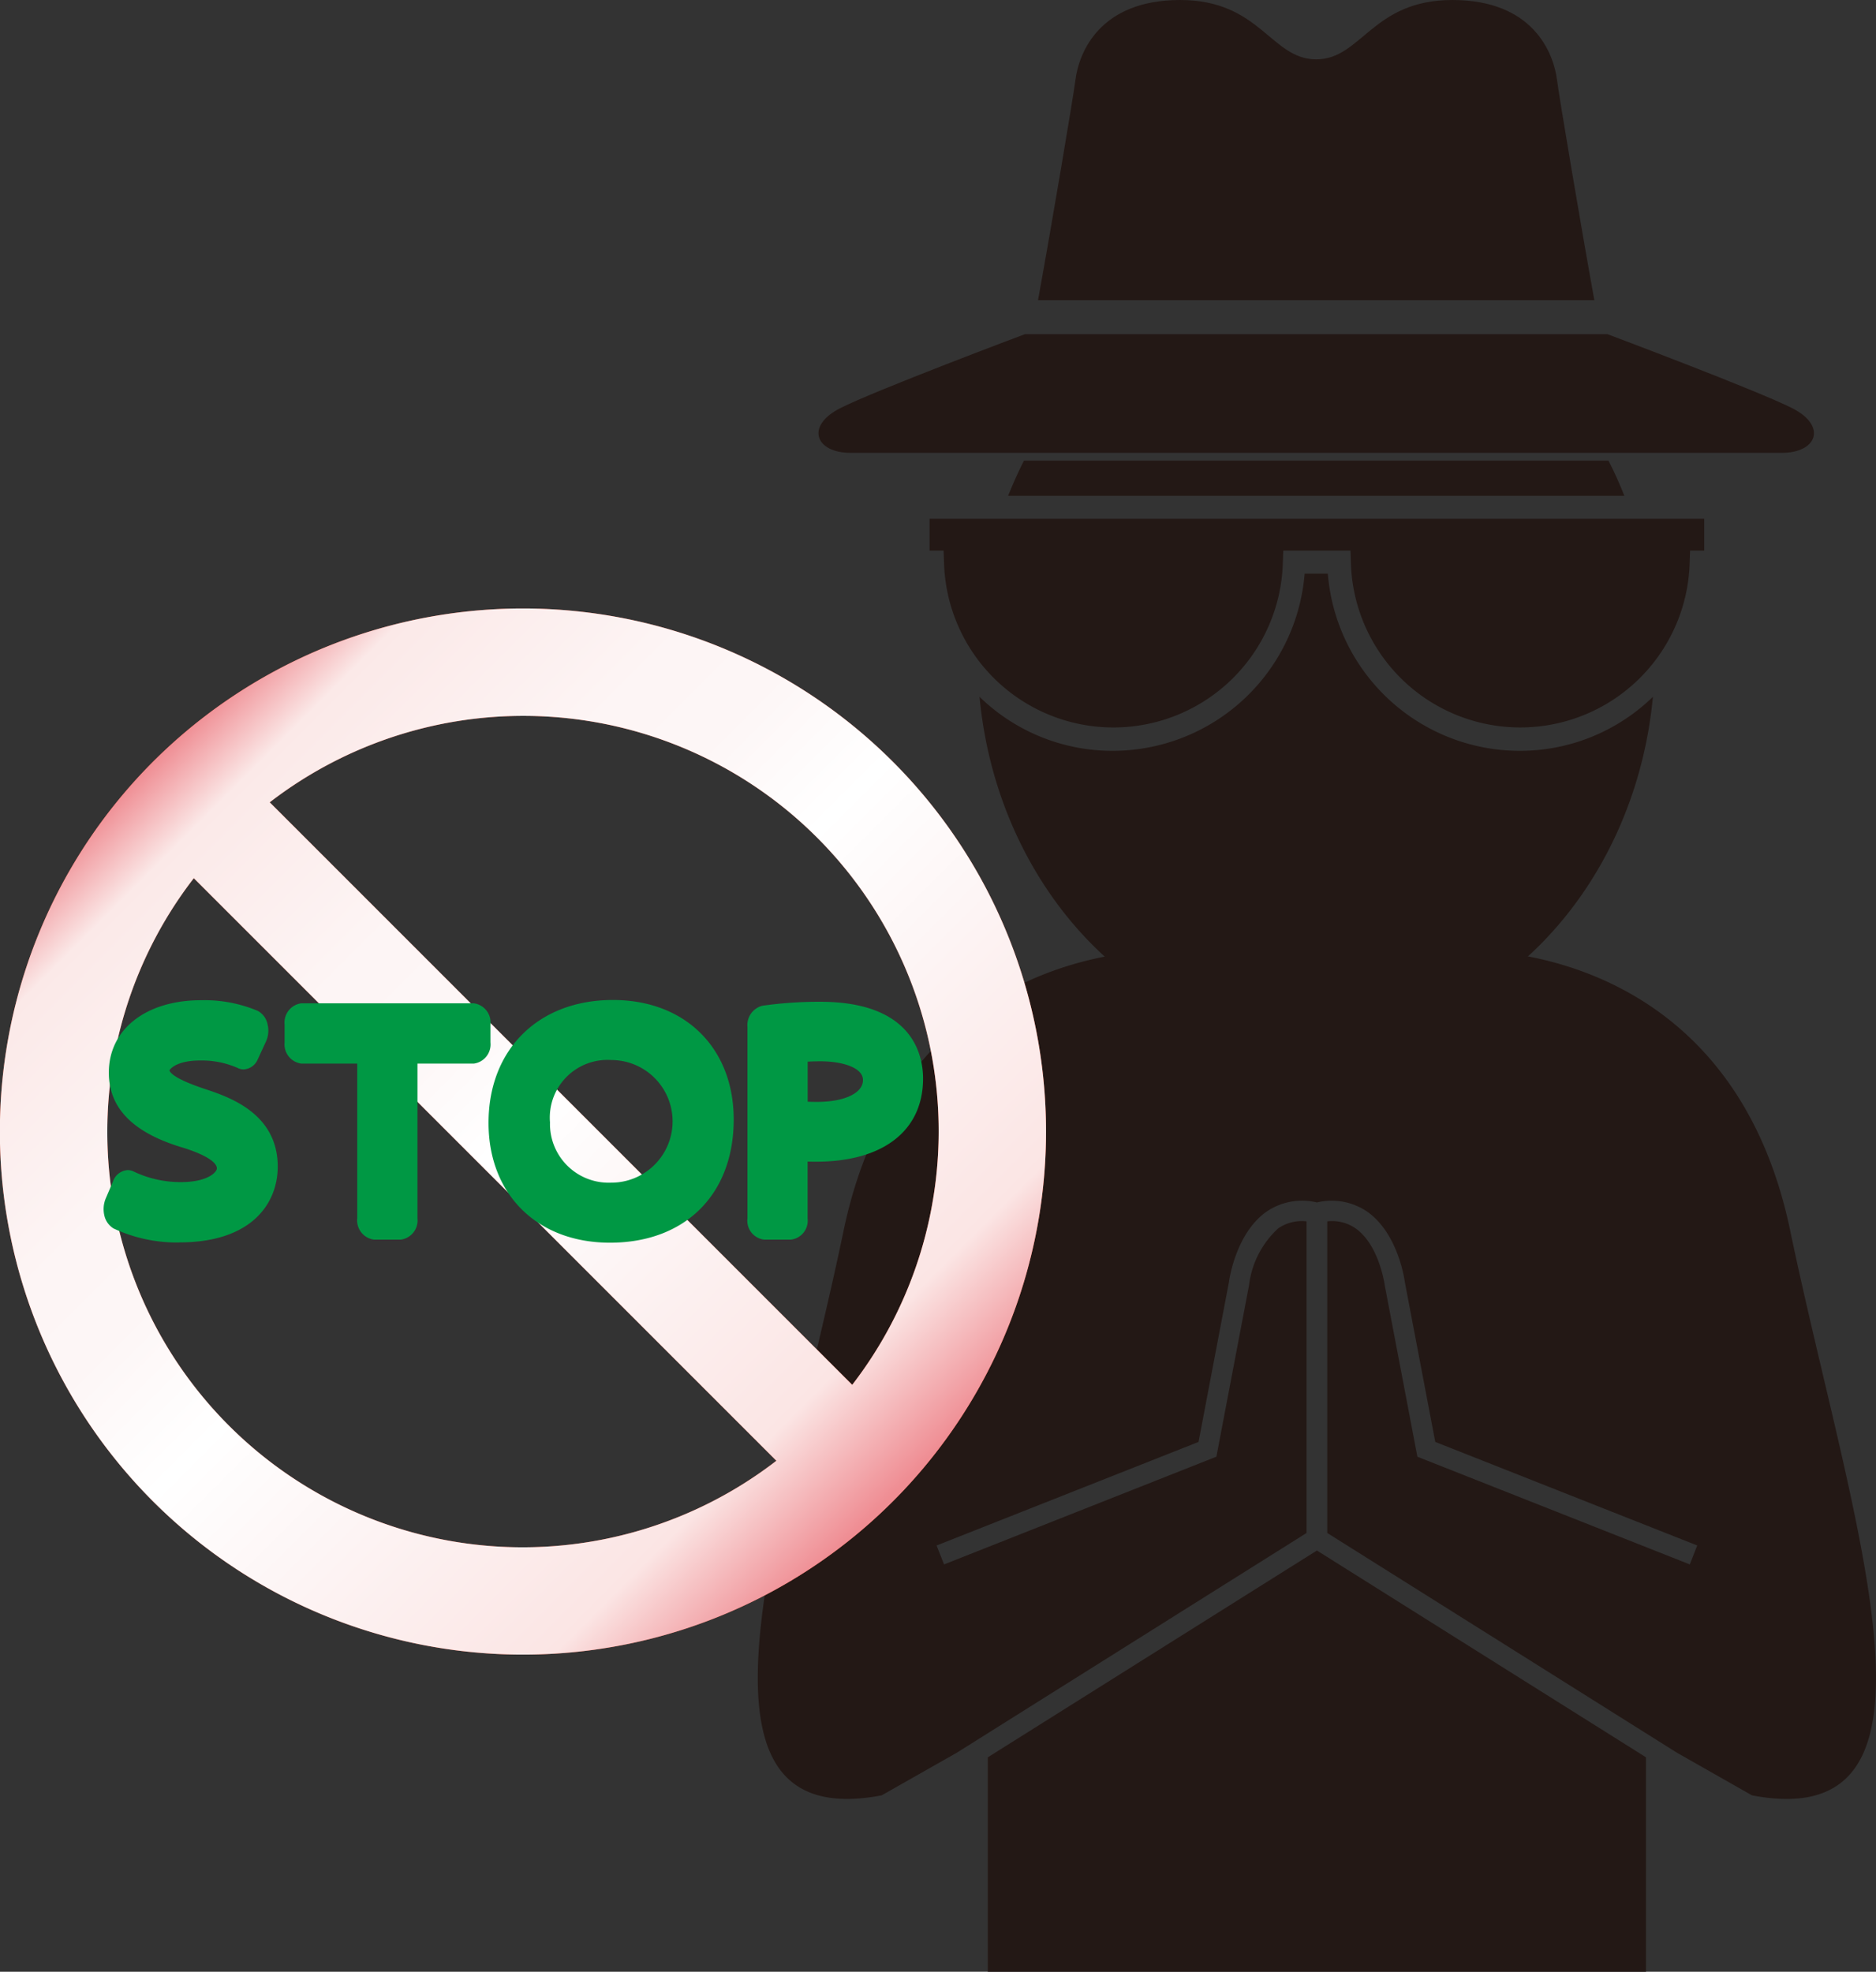 <svg xmlns="http://www.w3.org/2000/svg" xmlns:xlink="http://www.w3.org/1999/xlink" viewBox="0 0 118.235 124.274"><rect x="0" y="0" width="118.235" height="124.274" fill="#333333" stroke="none"/><defs><linearGradient id="linear-gradient" x1="3739.919" y1="-202.16" x2="3786.537" y2="-155.543" gradientTransform="translate(3796.191 -107.535) rotate(180)" gradientUnits="userSpaceOnUse"><stop offset="0.005" stop-color="#ef8d93"/><stop offset="0.126" stop-color="#fbe5e4"/><stop offset="0.354" stop-color="#fdf5f5"/><stop offset="0.505" stop-color="#fff"/><stop offset="0.636" stop-color="#fdf6f6"/><stop offset="0.728" stop-color="#fdf5f5"/><stop offset="0.927" stop-color="#fbe9e8"/><stop offset="1" stop-color="#ef8d93"/></linearGradient></defs><g style="isolation:isolate"><g id="レイヤー_2" data-name="レイヤー 2"><g id="レイヤー_1-2" data-name="レイヤー 1"><path d="M100.483,18.917c-.842-4.642-2.209-12.764-2.349-13.856C97.914,3.3,96.6,0,91.536,0s-5.721,3.741-8.581,3.741S79.436,0,74.376,0s-6.382,3.3-6.6,5.061c-.138,1.092-1.509,9.214-2.354,13.856Z" style="fill:#231815"/><path d="M101.305,21.06s9.463,3.553,11.662,4.673,1.544,2.808-.659,2.808H53.6c-2.2,0-2.859-1.683-.658-2.808S64.6,21.06,64.6,21.06Z" style="fill:#231815"/><path d="M102.375,31.248c-.3-.757-.631-1.5-1-2.215H64.535c-.366.715-.694,1.458-1,2.215Z" style="fill:#231815"/><path d="M95.773,47.323A12.147,12.147,0,0,1,83.685,36.156h-1.46a12.147,12.147,0,0,1-12.09,11.167,12.012,12.012,0,0,1-8.4-3.405c1.15,12.2,10.208,21.7,21.219,21.7s20.072-9.5,21.221-21.7A12.019,12.019,0,0,1,95.773,47.323Z" style="fill:#231815"/><path d="M80.878,34.7h4.236l.024.7a10.68,10.68,0,0,0,21.355,0l.025-.7h.89v-2H58.586v2h.885l.025.7a10.681,10.681,0,0,0,21.357,0l.025-.7Z" style="fill:#231815"/><polygon points="82.999 97.724 62.257 110.758 62.257 124.274 82.948 124.274 83.046 124.274 103.737 124.274 103.737 110.756 82.999 97.724" style="fill:#231815"/><path d="M112.826,77.554c-3.848-18.44-20.419-17.638-20.419-17.638H73.589s-16.572-.8-20.419,17.638-11.064,38.167,2.4,35.6L60.3,110.47,82.345,96.619V76.977a2.641,2.641,0,0,0-1.778.437A5.789,5.789,0,0,0,78.721,81l-2.057,10.81L59.5,98.6l-.472-1.192L75.538,90.88,77.455,80.8c.011-.086.407-3.059,2.376-4.439A3.982,3.982,0,0,1,83,75.787a3.973,3.973,0,0,1,3.164.577c1.971,1.38,2.368,4.353,2.383,4.479L90.458,90.88l16.509,6.526L106.5,98.6,89.331,91.813,87.28,81.043c-.009-.064-.352-2.581-1.855-3.63a2.605,2.605,0,0,0-1.774-.436V96.619l22.042,13.851,4.726,2.685C123.89,115.721,116.673,96,112.826,77.554Z" style="fill:#231815"/><path d="M32.965,38.351A32.967,32.967,0,1,0,65.926,71.315,32.966,32.966,0,0,0,32.965,38.351ZM6.763,71.315a26.125,26.125,0,0,1,5.452-15.966L48.932,92.067A26.176,26.176,0,0,1,6.763,71.315ZM53.711,87.283,17,50.567A26.176,26.176,0,0,1,53.711,87.283Z" style="fill:#dd442b"/><path d="M32.965,38.351A32.967,32.967,0,1,0,65.926,71.315,32.966,32.966,0,0,0,32.965,38.351ZM6.763,71.315a26.125,26.125,0,0,1,5.452-15.966L48.932,92.067A26.176,26.176,0,0,1,6.763,71.315ZM53.711,87.283,17,50.567A26.176,26.176,0,0,1,53.711,87.283Z" style="mix-blend-mode:multiply;fill:url(#linear-gradient)"/><g style="mix-blend-mode:multiply"><path d="M53.594,72.131c.176.01.373.012.588.012,1.734,0,2.9-.553,2.9-1.377s-1.387-1.182-2.675-1.182c-.313,0-.586.01-.814.021v2.526Z" style="fill:#d2d2d3"/></g><path d="M11.3,78.309a9.428,9.428,0,0,1-4.145-.884,1.286,1.286,0,0,1-.584-.843,1.754,1.754,0,0,1,.084-1.026l.473-1.108a1.041,1.041,0,0,1,.92-.7.864.864,0,0,1,.4.1,6.841,6.841,0,0,0,2.955.656c1.707,0,2.266-.641,2.266-.862,0-.4-.756-.87-2.071-1.287-3.188-.933-4.739-2.49-4.739-4.75,0-2.731,2.336-4.564,5.812-4.564a8.678,8.678,0,0,1,3.568.668,1.225,1.225,0,0,1,.625.861,1.634,1.634,0,0,1-.1,1.071l-.511,1.108a1.032,1.032,0,0,1-.9.654.857.857,0,0,1-.39-.1,5.621,5.621,0,0,0-2.351-.464c-1.352,0-1.841.456-1.934.623.041.147.34.544,2.242,1.175,1.488.494,4.584,1.522,4.584,4.89,0,2.31-1.63,4.777-6.2,4.777Z" style="fill:#009844"/><path d="M25.263,78.129h-1.7a1.221,1.221,0,0,1-1.048-1.337V67.034H18.986A1.221,1.221,0,0,1,17.937,65.7V64.573a1.22,1.22,0,0,1,1.049-1.337H29.864a1.218,1.218,0,0,1,1.048,1.337V65.7a1.219,1.219,0,0,1-1.048,1.335H26.311v9.758a1.219,1.219,0,0,1-1.048,1.337Z" style="fill:#009844"/><path d="M38.445,78.323c-4.577,0-7.655-3.034-7.655-7.552,0-4.633,3.15-7.745,7.838-7.745,4.554,0,7.614,3.03,7.614,7.534,0,4.717-3.06,7.763-7.8,7.763Zm.1-11.512a3.634,3.634,0,0,0-3.881,3.929,3.7,3.7,0,0,0,3.841,3.8,3.865,3.865,0,0,0,.04-7.73Z" style="fill:#009844"/><path d="M49.857,78.129h-1.7a1.2,1.2,0,0,1-1.049-1.337V64.719a1.258,1.258,0,0,1,.932-1.329,25.525,25.525,0,0,1,3.65-.252c5.857,0,6.486,3.385,6.486,4.84,0,3.284-2.517,5.239-6.733,5.239-.168,0-.353,0-.545-.008v3.583a1.2,1.2,0,0,1-1.046,1.337ZM50.9,69.437c.179.009.373.012.589.012,1.73,0,2.9-.552,2.9-1.374S53,66.89,51.715,66.89c-.312,0-.581.01-.812.022v2.525Z" style="fill:#009844"/></g></g></g></svg>